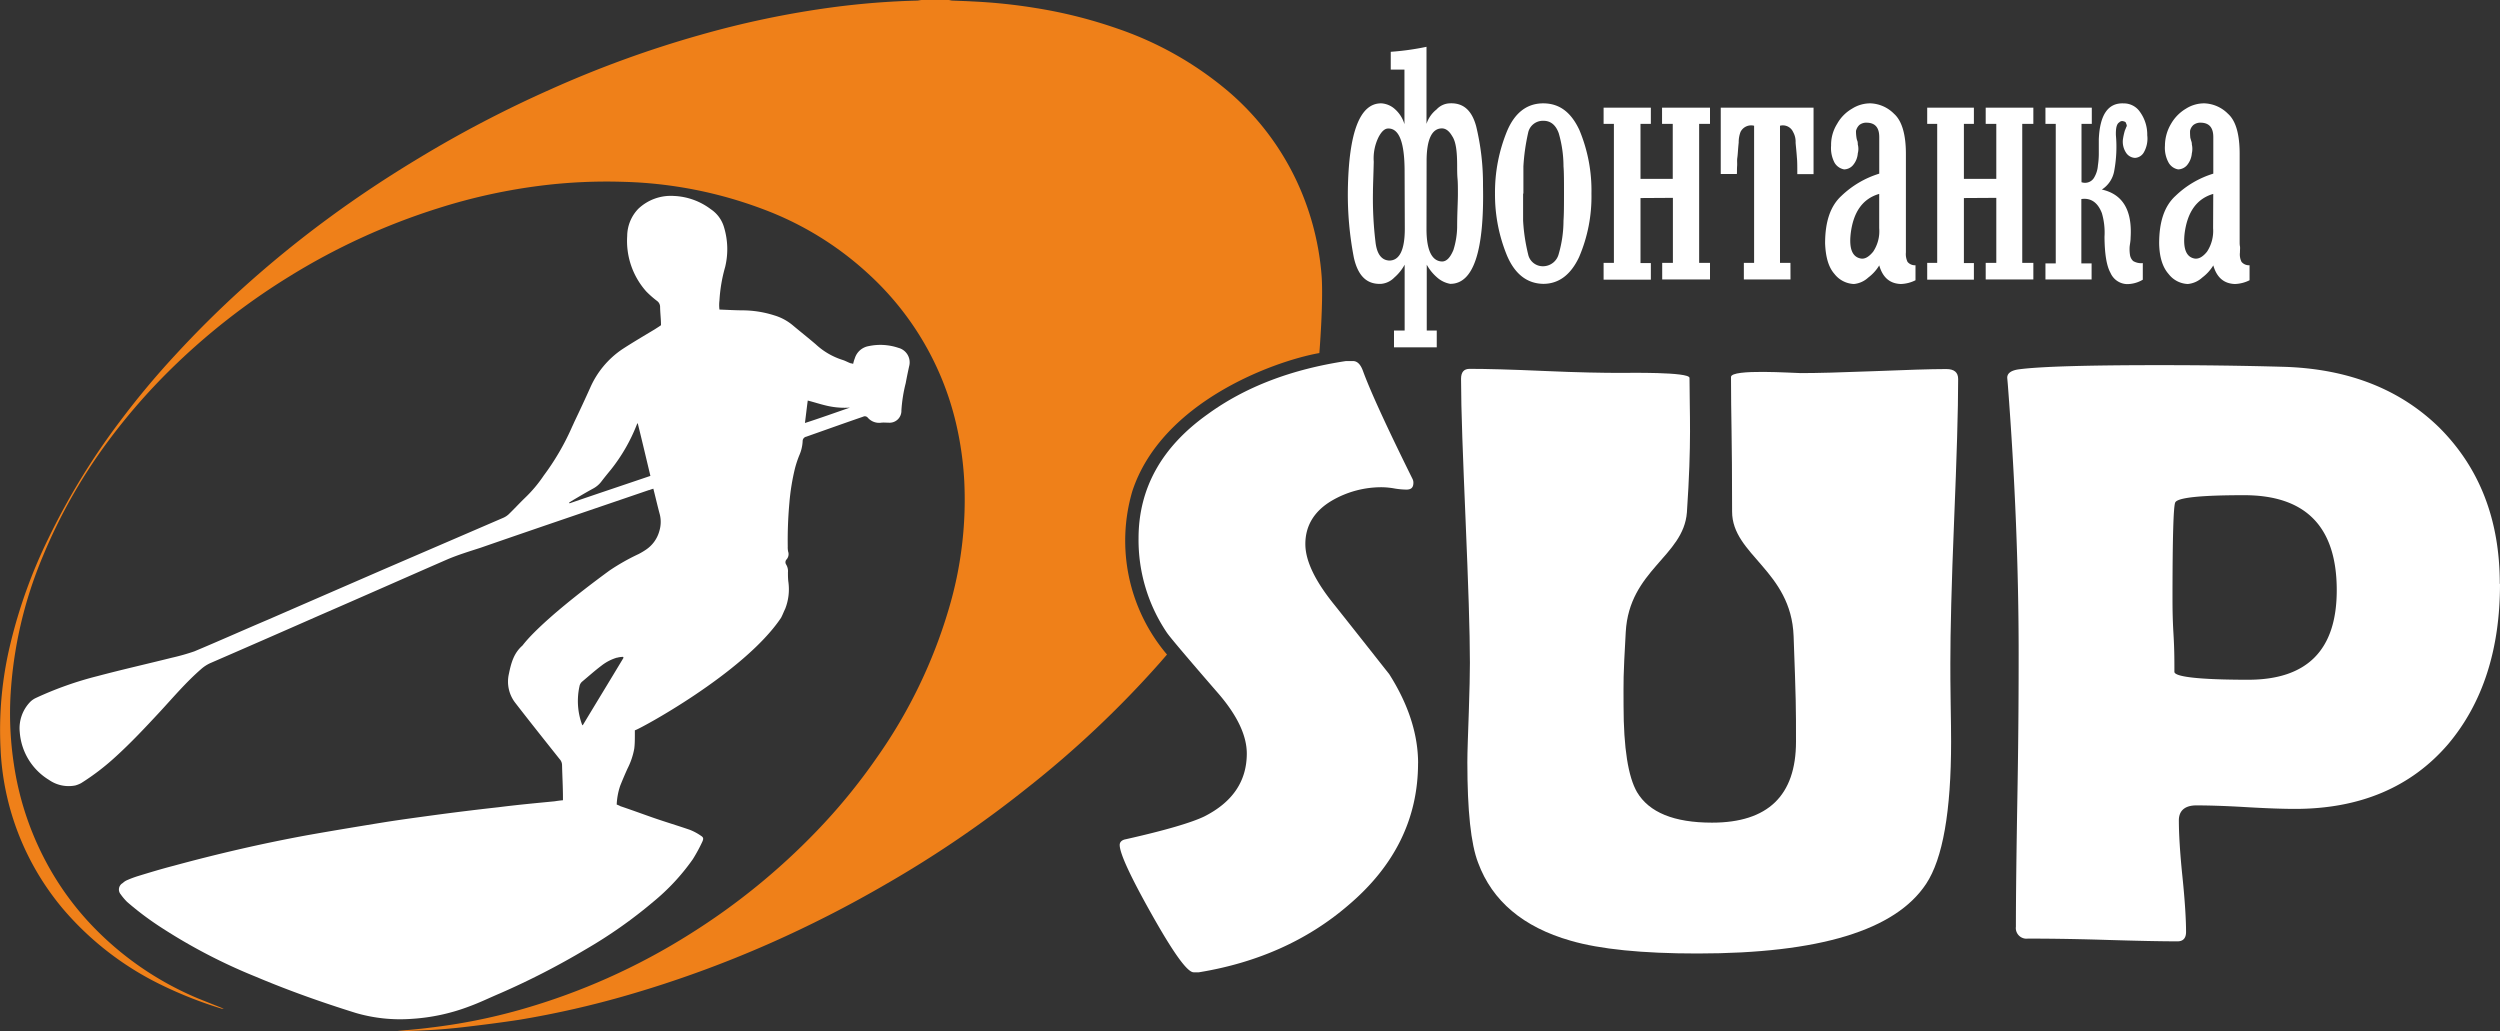<?xml version="1.0" encoding="UTF-8"?> <svg xmlns="http://www.w3.org/2000/svg" viewBox="0 0 500 206.22"><rect x="0" y="0" width="500" height="206.22" fill="#333333" stroke="none"/> <defs> <style>.cls-1{fill:#ef8019;}.cls-1,.cls-2{fill-rule:evenodd;}.cls-2,.cls-3{fill:#fff;}</style> </defs> <title>лого</title> <g id="Слой_2" data-name="Слой 2"> <g id="Слой_1-2" data-name="Слой 1"> <path class="cls-1" d="M184.4,0c-.32,0-.64.11-1,.12a157.93,157.93,0,0,0-16.82,1.33A187.54,187.54,0,0,0,140,7a217.05,217.05,0,0,0-30,10.92,234.47,234.47,0,0,0-26.06,13.6c-6.27,3.77-12.36,7.79-18.27,12.14A219.06,219.06,0,0,0,48.35,57.8c-4.62,4.19-9,8.54-13.23,13.13A166,166,0,0,0,24,84.25,139.56,139.56,0,0,0,9.6,107.84a101.74,101.74,0,0,0-7.54,21A73.1,73.1,0,0,0,.11,149.69a53.32,53.32,0,0,0,12.61,32.23,60.59,60.59,0,0,0,19.42,15,82.41,82.41,0,0,0,12.21,4.82,1.58,1.58,0,0,0,.39,0c-1.68-.68-3.35-1.34-5-2a62.78,62.78,0,0,1-20.53-13.8,57.71,57.71,0,0,1-8.87-11.54A60,60,0,0,1,2.8,153a67.48,67.48,0,0,1-.71-13.61,84,84,0,0,1,6.46-28.08A107.38,107.38,0,0,1,21.38,88.57a122.84,122.84,0,0,1,12.7-14.65,134.3,134.3,0,0,1,23.74-18.6A131.54,131.54,0,0,1,87.54,41.68a114.69,114.69,0,0,1,21.12-4.61,105.9,105.9,0,0,1,15.83-.71,85.29,85.29,0,0,1,28.16,5.49A64,64,0,0,1,173.92,55,58.55,58.55,0,0,1,191.2,84.64a66.08,66.08,0,0,1,1.65,11.52,76.46,76.46,0,0,1-3.11,25.68,101.12,101.12,0,0,1-14.48,29.83,117.23,117.23,0,0,1-12,14.62,133.24,133.24,0,0,1-25.12,20.42A129.83,129.83,0,0,1,103.85,202,115.16,115.16,0,0,1,86,205.53c-2.22.3-4.46.46-6.7.69,2.16,0,4.36-.09,6.51-.2s4.54-.32,6.8-.58c3.75-.44,7.49-.91,11.22-1.48a188.88,188.88,0,0,0,21.92-5,226.25,226.25,0,0,0,28.41-10.37A236.77,236.77,0,0,0,177,176.94a225.51,225.51,0,0,0,28.34-19.27,204.11,204.11,0,0,0,26.53-25l1.53-1.76a35.18,35.18,0,0,1-6.93-32.69c5.89-17.89,28.37-26,37.4-27.61,0,0,.85-10.44.44-15.6a54.54,54.54,0,0,0-5.26-19.39,53.43,53.43,0,0,0-13.41-17.36A68.64,68.64,0,0,0,223.46,5.71a94.91,94.91,0,0,0-16.18-4.08A109.63,109.63,0,0,0,194.5.29c-1.3-.08-2.62-.11-4-.17-.25,0-.52-.1-.75-.12Z"></path> <path class="cls-2" d="M129.83,98c-11.25,3.85-22.51,7.66-33.74,11.56-2.23.72-4.49,1.41-6.65,2.33-8.53,3.72-17,7.48-25.55,11.19Q52.94,127.9,42,132.65a7.5,7.5,0,0,0-1.8,1.19c-3,2.61-5.56,5.64-8.24,8.54-2.86,3.08-5.72,6.14-8.87,9a47.63,47.63,0,0,1-6.87,5.25,5.87,5.87,0,0,1-1.15.46,6.87,6.87,0,0,1-5.29-1.12,12.21,12.21,0,0,1-5.83-9.58,7.56,7.56,0,0,1,2.19-6.11,4.21,4.21,0,0,1,1.08-.71,69.69,69.69,0,0,1,12.32-4.36c4.93-1.31,9.9-2.43,14.85-3.67a42.47,42.47,0,0,0,4.48-1.27c4.94-2.07,9.86-4.27,14.78-6.36q11.49-5,23-10,12-5.17,24.07-10.38a3.89,3.89,0,0,0,1-.66c1.11-1.07,2.16-2.22,3.26-3.28a26.76,26.76,0,0,0,3.76-4.47,49.57,49.57,0,0,0,5.55-9.47c.16-.38.36-.76.53-1.17,1.09-2.28,2.16-4.57,3.21-6.91a18,18,0,0,1,6.45-7.74c2.15-1.4,4.36-2.69,6.53-4,.41-.27.8-.5,1.19-.79,0-1.24-.16-2.44-.18-3.65a1.47,1.47,0,0,0-.61-1.2,19.76,19.76,0,0,1-2.15-1.89,15.18,15.18,0,0,1-3.82-11.09,7.93,7.93,0,0,1,2.22-5.45,9.44,9.44,0,0,1,7.1-2.57,13.14,13.14,0,0,1,7.41,2.66,6.49,6.49,0,0,1,2.62,3.55,15.14,15.14,0,0,1,.24,8,30.59,30.59,0,0,0-1.14,6.7,7.31,7.31,0,0,0,0,1.81c1.52.06,3,.14,4.46.16a21.09,21.09,0,0,1,6.49,1,10.36,10.36,0,0,1,3.81,2.07c1.48,1.24,3,2.44,4.5,3.72A14.12,14.12,0,0,0,168.56,72c.53.17,1,.45,1.55.65a2.59,2.59,0,0,1,.52.12,7.56,7.56,0,0,1,.34-1.13,3.52,3.52,0,0,1,2.78-2.42,11.28,11.28,0,0,1,5.93.35,3,3,0,0,1,2.14,3.72c-.24,1.1-.47,2.21-.68,3.35a29.43,29.43,0,0,0-.86,5.46,2.37,2.37,0,0,1-2.53,2.44c-.51,0-1-.06-1.52,0a3,3,0,0,1-2.67-1,.76.76,0,0,0-.94-.2c-3.78,1.3-7.57,2.66-11.37,4a.9.9,0,0,0-.72.89,7.89,7.89,0,0,1-.69,2.88,21.58,21.58,0,0,0-.84,2.54,44.73,44.73,0,0,0-1.13,7,83.58,83.58,0,0,0-.32,8.64,4.62,4.62,0,0,0,.07,1,1.59,1.59,0,0,1-.31,1.6.82.82,0,0,0-.09,1,2.57,2.57,0,0,1,.37,1.59c0,.66,0,1.33.1,2a10.72,10.72,0,0,1-.65,5.28c-.29.59-.52,1.22-.83,1.8-7.46,11.14-28.83,22.56-29.24,22.5,0,.37,0,.58,0,.88,0,.9,0,1.91-.12,2.8a14.21,14.21,0,0,1-1.33,3.94c-.51,1.12-1,2.27-1.48,3.47a13.61,13.61,0,0,0-.7,3.76,5.3,5.3,0,0,1,.77.34c2.24.75,4.47,1.58,6.72,2.36s4.75,1.53,7.13,2.35a10.63,10.63,0,0,1,2.18,1.16c.55.34.61.58.33,1.21a32.1,32.1,0,0,1-1.91,3.52,43,43,0,0,1-7.93,8.53,93.61,93.61,0,0,1-13.51,9.5,153.54,153.54,0,0,1-17.07,8.77c-2.06.87-4.1,1.87-6.19,2.63a39.08,39.08,0,0,1-11.67,2.5,31.62,31.62,0,0,1-11-1.18c-6.74-2.1-13.4-4.46-19.92-7.21a111.19,111.19,0,0,1-19.2-10,60.52,60.52,0,0,1-6.64-5,11.14,11.14,0,0,1-1.28-1.51,1.48,1.48,0,0,1,.4-2.27,2.92,2.92,0,0,1,.94-.61,20.27,20.27,0,0,1,2.06-.77c2.38-.73,4.76-1.45,7.16-2.07,8.79-2.39,17.67-4.45,26.64-6.1,5.24-.93,10.51-1.8,15.76-2.65,3.45-.54,6.91-1,10.36-1.47q6.15-.82,12.29-1.5c3.7-.47,7.46-.82,11.18-1.18.55-.09,1.09-.16,1.65-.21,0-.21,0-.31,0-.46,0-2.22-.13-4.39-.18-6.56a1.77,1.77,0,0,0-.47-1.19c-2.94-3.7-5.9-7.41-8.83-11.2a6.92,6.92,0,0,1-1.33-5.87c.46-2.25,1-4.15,2.7-5.65.18-.14,2.78-4.28,17.4-15a43,43,0,0,1,5.84-3.31,14,14,0,0,0,1.42-.84,6.55,6.55,0,0,0,2.73-3.77,6.23,6.23,0,0,0,.11-3.24c-.46-1.69-.85-3.41-1.31-5.22a8.38,8.38,0,0,0-.9.31m.31-2.87c-.84-3.51-1.66-7-2.54-10.56a1.37,1.37,0,0,0-.2.36,34.87,34.87,0,0,1-5.16,8.95c-.61.74-1.23,1.5-1.83,2.28a5.08,5.08,0,0,1-1.72,1.5c-1.46.79-2.92,1.67-4.37,2.52a4,4,0,0,1-.46.3.71.71,0,0,1,.1.14c5.37-1.85,10.73-3.64,16.18-5.49m-6.69,36.35a9.33,9.33,0,0,0-3.07,1.58c-1.33,1-2.57,2.11-3.85,3.18a1.62,1.62,0,0,0-.58,1,13.76,13.76,0,0,0,.49,7.55.56.56,0,0,0,.16.23c2.74-4.56,5.46-9,8.17-13.52a1,1,0,0,1-.1-.18,5,5,0,0,0-1.22.18M170,81.52a15.85,15.85,0,0,1-4.3-.3c-1.38-.29-2.74-.75-4.15-1.11-.19,1.4-.36,2.91-.56,4.49,3.11-1,6.07-2.07,9-3.08"></path> <path class="cls-2" d="M278.15,13.92V10.36a52.13,52.13,0,0,0,7.15-1V24.78a6,6,0,0,1,2-2.88,3.75,3.75,0,0,1,2.58-1.23c2.76-.16,4.48,1.38,5.35,4.57a49,49,0,0,1,1.37,11.84c.27,13.13-1.89,19.69-6.54,19.69a5.36,5.36,0,0,1-2.71-1.34,9.21,9.21,0,0,1-2-2.49V66.11h2v3.35h-8.55V66.11h2.13V52.94a9.23,9.23,0,0,1-2.07,2.57,4.17,4.17,0,0,1-2.62,1.26c-2.89.14-4.65-1.61-5.47-5.25a66.28,66.28,0,0,1-1.2-13.41q.26-17.53,6.71-17.44A4.45,4.45,0,0,1,279,21.84a6.41,6.41,0,0,1,1.89,3V13.92Zm2.77,20.38c0-5.76-1.06-8.62-3.27-8.6-.69,0-1.3.55-1.9,1.65a9.61,9.61,0,0,0-1,5c-.06,2.75-.16,4.81-.16,6.18a72.6,72.6,0,0,0,.51,9.88c.27,2.4,1.21,3.63,2.75,3.7,2.07,0,3.11-2.15,3.11-6.38Zm4.38,11.53c0,4.31,1.12,6.47,3.2,6.47.86-.07,1.55-.8,2.18-2.29a16.26,16.26,0,0,0,.75-4.53c0-2.86.15-5.07.15-6.7,0-1.21,0-2.23-.07-3s-.08-1.61-.08-2.56c0-2.89-.23-4.87-1-6-.58-1-1.26-1.54-2.05-1.54-2,0-3.06,2.21-3.06,6.54ZM299,38.72a32.2,32.2,0,0,1,2.41-12.5c1.55-3.69,4-5.55,7.23-5.55s5.56,1.75,7.23,5.32a31.35,31.35,0,0,1,2.42,12.73,30.61,30.61,0,0,1-2.47,12.69c-1.67,3.56-4.07,5.36-7.18,5.36-3.27-.06-5.68-2-7.23-5.63A32,32,0,0,1,299,38.72m5.62,0v5.41a36.58,36.58,0,0,0,1,6.7,3,3,0,0,0,3,2.42,3.25,3.25,0,0,0,3.13-2.48,24,24,0,0,0,.95-6.64c.09-1.21.1-3,.1-5.41s0-4.26-.1-5.45a23.91,23.91,0,0,0-.95-6.62c-.61-1.69-1.66-2.52-3.13-2.49a3,3,0,0,0-3,2.43,41.24,41.24,0,0,0-.94,6.68v5.45Zm23.48.89v13h2.07v3.32h-9.45V52.57h2.06V24.78h-2.06V21.54h9.45v3.24h-2.07v11h6.45v-11h-2.14V21.54H342v3.24h-2.17V52.57H342v3.32h-9.56V52.57h2.14v-13Zm30,16.28h-9.33V52.57h2.05V25.15a2.37,2.37,0,0,0-2.71,1.23,5.79,5.79,0,0,0-.37,2.13c-.15,1.36-.17,2.35-.27,3s0,1.11-.05,1.74,0,1.18-.05,1.55h-3.22V21.54h18.56V34.82h-3.25c0-1.45,0-2.58-.08-3.29-.09-1.37-.22-2.39-.26-3a3.92,3.92,0,0,0-.5-2.13A2.24,2.24,0,0,0,356,25.15V52.57h2.09Zm25-2.84v3a7,7,0,0,1-2.94.75c-2.22-.08-3.62-1.32-4.31-3.72a8.55,8.55,0,0,1-2.2,2.43,4.88,4.88,0,0,1-2.86,1.29,5.2,5.2,0,0,1-3.89-2c-1.21-1.37-1.77-3.4-1.88-6.12,0-4.24,1-7.43,3.27-9.51a19,19,0,0,1,7.56-4.44V27.41c0-1.88-.81-2.8-2.38-2.87a2.27,2.27,0,0,0-1.59.45,2.42,2.42,0,0,0-.68,1.19,8.17,8.17,0,0,0,.11,1.43,2.66,2.66,0,0,0,.19.65,2.59,2.59,0,0,1,.06.63,3.46,3.46,0,0,1,0,1.77,4.11,4.11,0,0,1-1,2.42,2.4,2.4,0,0,1-1.74.8,2.82,2.82,0,0,1-1.89-1.3,6.27,6.27,0,0,1-.71-3.46,7.88,7.88,0,0,1,1.2-4.34,8,8,0,0,1,3-3.05,6.8,6.8,0,0,1,3.72-1.06,7,7,0,0,1,4.67,2.09c1.55,1.38,2.37,4.08,2.37,8V48.34c0,.34,0,.62,0,.92s0,.68,0,1.22a3.62,3.62,0,0,0,.33,1.9,1.92,1.92,0,0,0,1.58.67m-7.25-14.27c-3.28.95-5.17,3.59-5.7,7.93-.35,3.06.34,4.7,2.05,5,.8.13,1.6-.35,2.44-1.37a7.37,7.37,0,0,0,1.21-4.7Zm16.94.83v13h2v3.32h-9.34V52.57h2V24.78h-2V21.54h9.34v3.24h-2v11h6.48v-11h-2.12V21.54h9.53v3.24h-2.22V52.57h2.22v3.32h-9.53V52.57h2.12v-13Zm16.31,16.28V52.68h2.06V24.78h-2.06V21.54h9.27v3.24H416.3V36.44a2.1,2.1,0,0,0,2.57-1,5.48,5.48,0,0,0,.71-2.33,16,16,0,0,0,.18-2.24c0-.86,0-1.88,0-3,.2-4.94,1.87-7.35,5-7.19A3.89,3.89,0,0,1,428,22.39a7.72,7.72,0,0,1,1.45,4.66,5.54,5.54,0,0,1-.71,3.47,2.17,2.17,0,0,1-1.73,1.06,2.27,2.27,0,0,1-1.72-.92,4,4,0,0,1-.71-2.74,12.59,12.59,0,0,1,.4-1.84,5.71,5.71,0,0,0,.26-.64.54.54,0,0,0,0-.66c0-.27-.19-.45-.54-.52a.78.78,0,0,0-.85.22c-.52.3-.71,1.16-.67,2.57a26.22,26.22,0,0,1-.33,7.09,5.57,5.57,0,0,1-2.48,3.77c4.17.92,6.1,4.14,5.75,9.63,0,.75-.17,1.4-.2,1.91A7.61,7.61,0,0,0,426,51a2.07,2.07,0,0,0,.64,1.21,3.13,3.13,0,0,0,1.92.41v3.32a6.15,6.15,0,0,1-3.19.88,3.72,3.72,0,0,1-3.26-2.22c-.8-1.42-1.18-3.82-1.21-7.24a13.89,13.89,0,0,0-.52-4.72c-.81-2.12-2.19-3.11-4.11-2.83V52.68h2.05v3.21Zm40.82-2.84v3a7,7,0,0,1-2.94.75c-2.21-.08-3.62-1.32-4.31-3.72a8.6,8.6,0,0,1-2.21,2.43,4.93,4.93,0,0,1-2.89,1.29,5.1,5.1,0,0,1-3.84-2c-1.21-1.37-1.84-3.4-1.89-6.12,0-4.24,1-7.43,3.28-9.51a18.8,18.8,0,0,1,7.55-4.44V27.41c0-1.88-.82-2.8-2.38-2.87a2.29,2.29,0,0,0-1.59.45,2.15,2.15,0,0,0-.68,1.19,11.06,11.06,0,0,0,.06,1.43c.09.21.12.44.2.65a1.67,1.67,0,0,1,.1.63,4,4,0,0,1,0,1.77,4.24,4.24,0,0,1-1,2.42,2.45,2.45,0,0,1-1.74.8,2.76,2.76,0,0,1-1.88-1.3,6.14,6.14,0,0,1-.76-3.46,8.62,8.62,0,0,1,1.21-4.34,8.34,8.34,0,0,1,3-3.05,6.78,6.78,0,0,1,3.7-1.06,7,7,0,0,1,4.7,2.09c1.56,1.38,2.33,4.08,2.33,8V48.34c0,.34,0,.62.06.92s0,.68,0,1.22a3.36,3.36,0,0,0,.32,1.9,1.93,1.93,0,0,0,1.59.67m-7.25-14.27c-3.28.95-5.18,3.59-5.73,7.93-.34,3.06.34,4.7,2,5,.82.13,1.66-.35,2.48-1.37a7.56,7.56,0,0,0,1.22-4.7Z"></path> <path class="cls-3" d="M283.61,152.64q0,16.62-14,28.45c-8.15,7-18.13,11.45-29.83,13.37-.41,0-.76,0-1.05,0-1.26,0-4-3.8-8.32-11.47s-6.47-12.31-6.47-14c0-.57.42-1,1.21-1.14,7.92-1.78,13.15-3.33,15.69-4.55q8.5-4.29,8.52-12.57c0-3.6-1.87-7.55-5.57-11.89q-9.63-11.1-10.45-12.36a33.12,33.12,0,0,1-5.63-18.79q0-15,13.79-24.82c7.52-5.48,16.75-9,27.7-10.66.62,0,1,0,1.38,0,.87,0,1.52.65,2,1.94q2.18,6,9.9,21.59a1.66,1.66,0,0,1,.2.8c0,1-.46,1.38-1.41,1.38a15.86,15.86,0,0,1-2.23-.2,16.6,16.6,0,0,0-2.41-.27,19.67,19.67,0,0,0-10.28,2.69c-3.5,2.07-5.28,5-5.28,8.66,0,3.36,1.94,7.42,5.9,12.28,6.9,8.69,10.51,13.31,10.85,13.71,3.82,6,5.8,12,5.8,17.89"></path> <path class="cls-3" d="M390.22,148.34q0,20.91-5,28.44c-6.14,9.28-21.32,13.92-45.74,13.92-11,0-19.48-.85-25.35-2.56-9.49-2.71-15.67-7.93-18.5-15.57-1.46-3.75-2.16-10.46-2.16-20.11,0-2.24.14-5.55.29-10s.22-7.73.22-9.88c0-6.32-.33-15.8-.86-28.46s-.91-22.11-.91-28.35c0-1.34.57-2,1.71-2,3.33,0,8.33.13,15.05.43s11.75.38,15.12.38c1.35,0,13.81-.23,13.81,1,0,7.17.45,12.58-.52,26.91-.68,8.8-11.53,11.53-12.23,23.89-.54,9.72-.44,9.21-.44,14.72,0,8.56.94,14.29,2.69,17.32,2.41,4.06,7.4,6.11,15,6.11,11.15,0,16.8-5.39,16.8-16.22,0-7,0-8-.48-21.09S346.43,111,346.42,102.33c0-15.25-.22-19-.22-26.93,0-1.68,12.58-.78,13.95-.78,3.22,0,8.08-.13,14.51-.38s11.34-.43,14.6-.43c1.56,0,2.37.64,2.37,2,0,6.24-.29,15.7-.81,28.35s-.75,22.14-.75,28.46c0,1.75,0,4.36.06,7.86s.09,6.15.09,7.88"></path> <path class="cls-3" d="M500,116.78q0,19.74-10.38,32.06c-7.41,8.62-17.65,12.94-30.63,12.94-2.21,0-5.49-.1-9.88-.36s-7.66-.34-9.86-.34-3.48,1-3.48,3c0,2.49.2,6.27.71,11.19s.73,8.69.73,11.11c0,1.24-.57,1.89-1.71,1.89q-5,0-14.93-.31c-6.68-.2-11.67-.24-15-.24a2.13,2.13,0,0,1-2.39-2.38c0-6,.11-15.15.32-27.26s.23-21.22.23-27.28c0-17.12-.72-35.07-2.17-53.95l-.1-1.13c-.12-1,.69-1.66,2.43-1.87,4.28-.55,13.63-.82,28.15-.82,8.54,0,16.78.11,24.57.33q19.38.54,31.26,12.17c8,8,12.09,18.34,12.09,31.23m-32.61,1.28q0-19-18.53-19c-8.77,0-13.31.49-13.77,1.45q-.54,1.07-.55,18.91c0,1.69,0,4.15.2,7.45s.18,5.8.18,7.51c0,1,4.94,1.59,14.74,1.59,11.8,0,17.73-5.93,17.73-17.89"></path> </g> </g> </svg> 